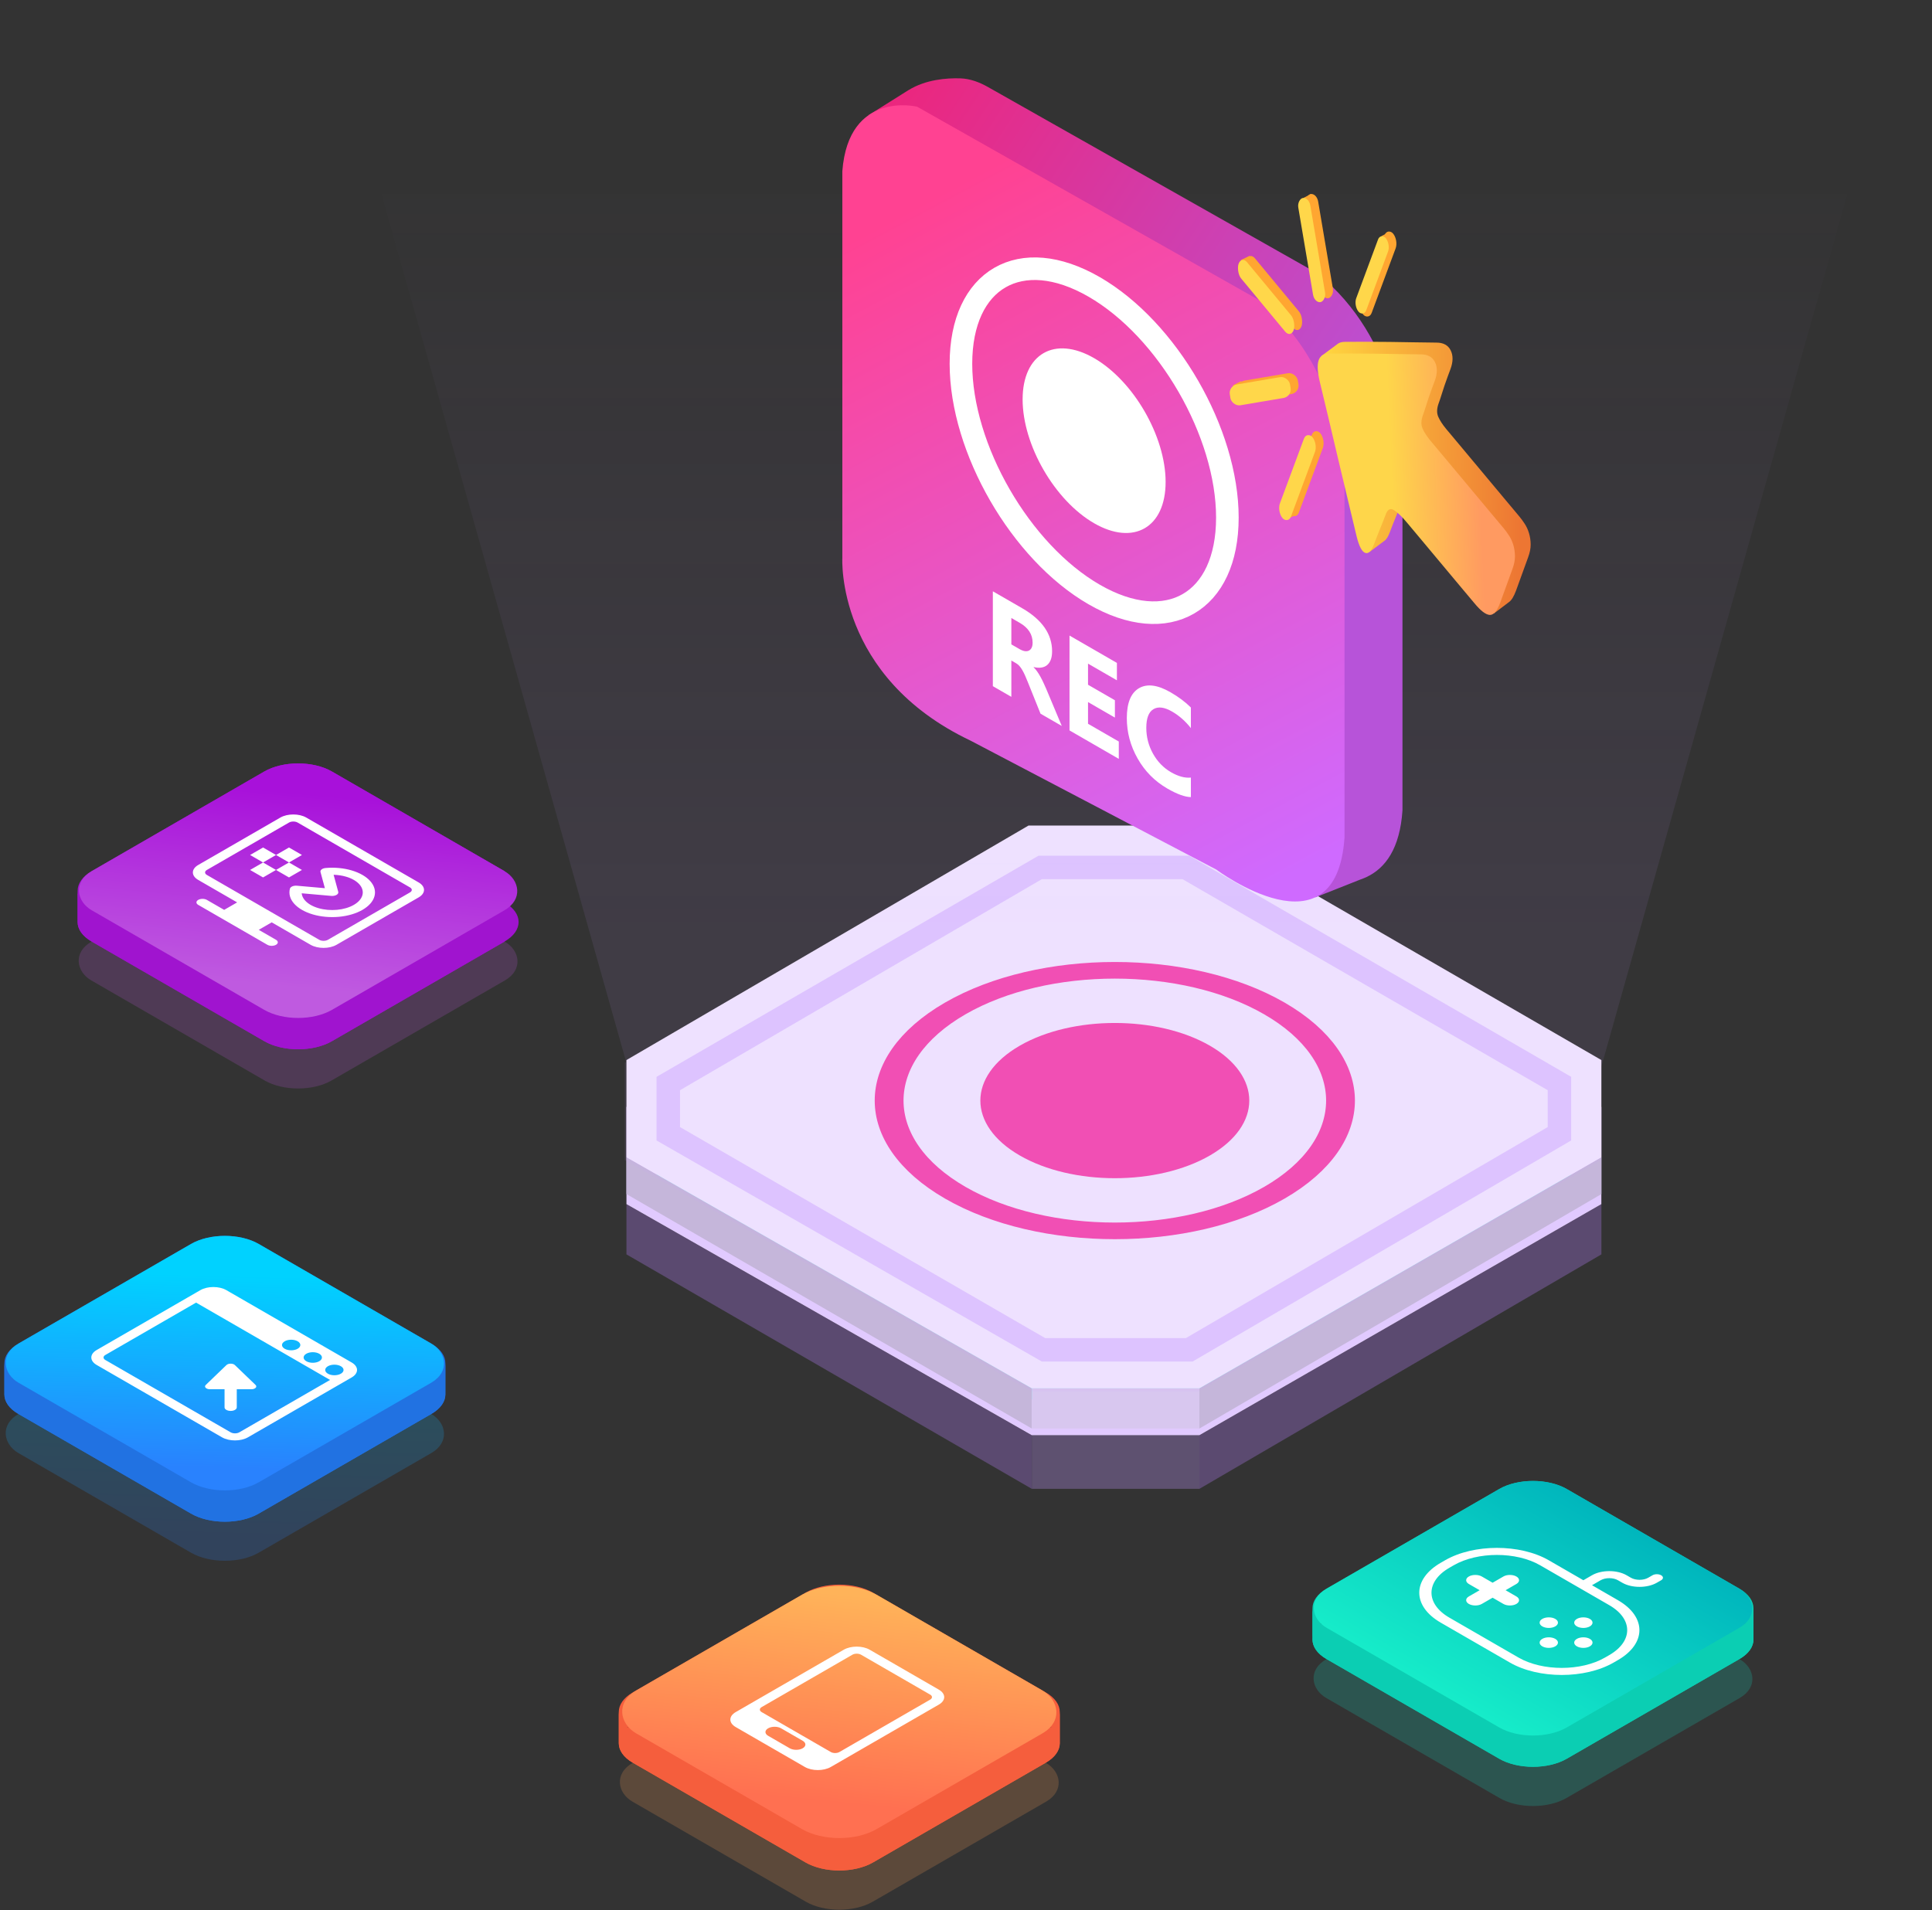 <svg width="542" height="536" viewBox="0 0 542 536" fill="none" xmlns="http://www.w3.org/2000/svg">
<rect x="0" y="0" width="542" height="536" fill="#333333" stroke="none"/>
<g clip-path="url(#clip0_6871_9066)">
<rect opacity="0.2" width="77.84" height="77.84" rx="10.838" transform="matrix(-0.866 0.5 0.866 0.5 430.062 432.088)" fill="#11DEC6"/>
<path d="M439.542 426.59C434.305 423.566 425.816 423.566 420.579 426.59L372.13 454.562C369.513 456.073 368.203 458.054 368.203 460.035C368.203 462.016 369.512 463.998 372.13 465.51L420.579 493.482C425.816 496.505 434.305 496.505 439.542 493.482L487.99 465.51C490.608 463.998 491.917 462.017 491.918 460.036C491.918 458.055 490.609 456.073 487.99 454.562L439.542 426.59Z" fill="#0BCEB3"/>
<path d="M439.54 417.811C434.304 414.788 425.814 414.788 420.578 417.811L420.578 426.59C425.814 423.567 434.304 423.567 439.54 426.59L439.54 417.811Z" fill="#0BCEB3"/>
<path d="M372.129 445.783L420.578 417.812L420.578 426.59L372.129 454.562L372.129 445.783Z" fill="#0BCEB3"/>
<path d="M439.539 417.812L487.988 445.784L487.988 454.562L439.539 426.59L439.539 417.812Z" fill="#0BCEB3"/>
<path d="M368.203 451.257C368.203 449.276 369.513 447.296 372.13 445.784L372.13 454.563C369.513 456.074 368.203 458.055 368.203 460.036L368.203 451.257Z" fill="#0BCEB3"/>
<path d="M487.992 445.784C490.611 447.296 491.92 449.277 491.919 451.259L491.919 460.036C491.919 458.055 490.61 456.074 487.992 454.563L487.992 445.784Z" fill="#0BCEB3"/>
<path d="M372.13 456.733C369.513 455.222 368.203 453.241 368.203 451.26L368.203 460.038C368.203 462.019 369.512 464.001 372.13 465.512L372.13 456.733Z" fill="#0BCEB3"/>
<path d="M491.919 451.259C491.919 453.24 490.61 455.221 487.992 456.732L487.992 465.511C490.61 463.999 491.919 462.019 491.919 460.038L491.919 451.259Z" fill="#0BCEB3"/>
<path d="M420.578 484.703L372.129 456.731L372.129 465.51L420.578 493.482L420.578 484.703Z" fill="#0BCEB3"/>
<path d="M487.988 456.731L439.539 484.703L439.539 493.482L487.988 465.51L487.988 456.731Z" fill="#0BCEB3"/>
<path d="M439.54 484.704C434.304 487.727 425.814 487.727 420.578 484.704L420.578 493.483C425.814 496.506 434.304 496.506 439.54 493.483L439.54 484.704Z" fill="#0BCEB3"/>
<rect width="77.84" height="77.84" rx="10.948" transform="matrix(-0.866 0.5 0.866 0.5 430.062 412.337)" fill="url(#paint0_linear_6871_9066)"/>
<path fill-rule="evenodd" clip-rule="evenodd" d="M466.019 443.401C466.688 443.015 466.688 442.388 466.019 442.001C465.349 441.615 464.263 441.615 463.594 442.001L462.381 442.701C461.042 443.475 458.871 443.475 457.531 442.701L456.319 442.001C453.641 440.455 449.298 440.455 446.62 442.001L444.195 443.401L434.495 437.801C426.46 433.162 413.432 433.162 405.397 437.801L404.184 438.501C396.149 443.141 396.149 450.662 404.184 455.301L423.583 466.501C431.619 471.141 444.646 471.141 452.682 466.501L453.894 465.801C461.929 461.162 461.929 453.641 453.894 449.001L446.62 444.801L449.044 443.401C450.384 442.628 452.555 442.628 453.894 443.401L455.107 444.101C457.785 445.648 462.128 445.648 464.806 444.101L466.019 443.401ZM442.984 445.503C442.984 445.502 442.983 445.502 442.982 445.501C442.982 445.501 442.981 445.501 442.98 445.5L432.07 439.201C425.374 435.335 414.518 435.335 407.822 439.201L406.609 439.901C399.913 443.767 399.913 450.035 406.609 453.901L426.008 465.101C432.704 468.967 443.561 468.967 450.257 465.101L451.469 464.401C458.165 460.535 458.165 454.267 451.469 450.401L442.984 445.503ZM425.402 442.351C424.397 441.771 422.769 441.771 421.765 442.351L418.734 444.101L415.702 442.351C414.698 441.771 413.07 441.771 412.065 442.351C411.061 442.931 411.061 443.871 412.065 444.451L415.096 446.201L412.065 447.951C411.061 448.531 411.061 449.471 412.065 450.051C413.07 450.631 414.698 450.631 415.702 450.051L418.734 448.301L421.765 450.051C422.769 450.631 424.398 450.631 425.402 450.051C426.406 449.471 426.406 448.531 425.402 447.951L422.371 446.201L425.402 444.451C426.406 443.871 426.406 442.931 425.402 442.351ZM442.376 456.351C443.38 456.931 445.009 456.931 446.013 456.351C447.018 455.771 447.018 454.831 446.013 454.251C445.009 453.671 443.38 453.671 442.376 454.251C441.372 454.831 441.372 455.771 442.376 456.351ZM436.314 461.951C435.309 462.531 433.681 462.531 432.677 461.951C431.672 461.371 431.672 460.431 432.677 459.851C433.681 459.271 435.309 459.271 436.314 459.851C437.318 460.431 437.318 461.371 436.314 461.951ZM436.314 456.351C437.318 455.771 437.318 454.831 436.314 454.251C435.309 453.671 433.681 453.671 432.677 454.251C431.672 454.831 431.672 455.771 432.677 456.351C433.681 456.931 435.309 456.931 436.314 456.351ZM446.013 459.851C447.018 460.431 447.018 461.371 446.013 461.951C445.009 462.531 443.38 462.531 442.376 461.951C441.372 461.371 441.372 460.431 442.376 459.851C443.38 459.271 445.009 459.271 446.013 459.851Z" fill="white"/>
<rect opacity="0.2" width="77.84" height="77.84" rx="10.974" transform="matrix(-0.866 0.5 0.866 0.5 63.082 363.315)" fill="url(#paint1_linear_6871_9066)"/>
<path d="M72.565 357.817C67.329 354.794 58.839 354.794 53.603 357.817L5.154 385.789C2.536 387.301 1.227 389.281 1.227 391.262C1.226 393.244 2.535 395.225 5.154 396.737L53.603 424.709C58.839 427.732 67.329 427.732 72.565 424.709L121.014 396.737C123.632 395.226 124.941 393.245 124.941 391.264C124.941 389.282 123.632 387.301 121.014 385.789L72.565 357.817Z" fill="#2172E2"/>
<path d="M72.564 349.039C67.328 346.016 58.838 346.016 53.602 349.039L53.602 357.818C58.838 354.795 67.328 354.795 72.564 357.818L72.564 349.039Z" fill="#2172E2"/>
<path d="M5.152 377.011L53.601 349.039L53.601 357.818L5.152 385.79L5.152 377.011Z" fill="#2172E2"/>
<path d="M72.562 349.039L121.011 377.011L121.011 385.79L72.562 357.818L72.562 349.039Z" fill="#2172E2"/>
<path d="M1.227 382.485C1.227 380.504 2.536 378.523 5.154 377.012L5.154 385.791C2.536 387.302 1.227 389.283 1.227 391.264L1.227 382.485Z" fill="#2172E2"/>
<path d="M121.016 377.012C123.634 378.524 124.943 380.505 124.943 382.486L124.943 391.264C124.943 389.283 123.633 387.302 121.016 385.791L121.016 377.012Z" fill="#2172E2"/>
<path d="M5.154 387.961C2.536 386.45 1.227 384.469 1.227 382.488L1.227 391.265C1.226 393.247 2.535 395.228 5.154 396.74L5.154 387.961Z" fill="#2172E2"/>
<path d="M124.943 382.486C124.943 384.467 123.633 386.448 121.016 387.96L121.016 396.738C123.633 395.227 124.943 393.246 124.943 391.265L124.943 382.486Z" fill="#2172E2"/>
<path d="M53.601 415.931L5.152 387.959L5.152 396.738L53.601 424.71L53.601 415.931Z" fill="#2172E2"/>
<path d="M121.011 387.959L72.562 415.931L72.562 424.71L121.011 396.738L121.011 387.959Z" fill="#2172E2"/>
<path d="M72.564 415.932C67.328 418.955 58.838 418.955 53.602 415.932L53.602 424.711C58.838 427.734 67.328 427.734 72.564 424.711L72.564 415.932Z" fill="#2172E2"/>
<rect width="77.84" height="77.84" rx="10.974" transform="matrix(-0.866 0.5 0.866 0.5 63.082 343.564)" fill="url(#paint2_linear_6871_9066)"/>
<path fill-rule="evenodd" clip-rule="evenodd" d="M63.497 361.999C61.488 360.84 58.231 360.84 56.222 361.999L55.01 362.699L52.585 364.099L27.124 378.799C25.115 379.959 25.115 381.84 27.124 382.999L62.284 403.299C64.293 404.459 67.55 404.459 69.559 403.299L95.02 388.599L97.445 387.199L98.657 386.499C100.666 385.34 100.666 383.459 98.657 382.299L63.497 361.999ZM92.595 387.199L55.01 365.499L29.549 380.199C28.879 380.586 28.879 381.213 29.549 381.599L64.709 401.899C65.379 402.286 66.464 402.286 67.134 401.899L92.595 387.199ZM63.533 383.018L57.72 388.611C57.171 389.14 57.831 389.812 58.898 389.812L62.996 389.812L62.996 394.9C62.996 395.447 63.764 395.89 64.711 395.89C65.658 395.89 66.425 395.447 66.425 394.9L66.425 389.812L70.523 389.812C71.591 389.812 72.25 389.14 71.701 388.611L65.888 383.018C65.355 382.505 64.067 382.505 63.533 383.018ZM91.99 385.45C92.994 386.03 94.623 386.03 95.627 385.45C96.631 384.87 96.631 383.93 95.627 383.35C94.623 382.77 92.994 382.77 91.99 383.35C90.985 383.93 90.985 384.87 91.99 385.45ZM89.565 381.95C88.56 382.53 86.932 382.53 85.927 381.95C84.923 381.37 84.923 380.43 85.927 379.85C86.932 379.27 88.56 379.27 89.565 379.85C90.569 380.43 90.569 381.37 89.565 381.95ZM79.865 378.45C80.87 379.03 82.498 379.03 83.502 378.45C84.507 377.87 84.507 376.93 83.502 376.35C82.498 375.77 80.87 375.77 79.865 376.35C78.861 376.93 78.861 377.87 79.865 378.45Z" fill="white"/>
<rect opacity="0.2" width="77.84" height="77.84" rx="10.838" transform="matrix(-0.866 0.5 0.866 0.5 235.453 461.181)" fill="#FFA157"/>
<path d="M244.932 455.681C239.696 452.658 231.206 452.658 225.97 455.681L177.521 483.653C174.903 485.165 173.594 487.145 173.594 489.126C173.594 491.108 174.903 493.089 177.521 494.601L225.97 522.573C231.206 525.596 239.696 525.596 244.932 522.573L293.381 494.601C295.999 493.09 297.308 491.109 297.309 489.128C297.309 487.146 296 485.165 293.381 483.653L244.932 455.681Z" fill="#F55E3D"/>
<path d="M244.932 446.903C239.696 443.88 231.206 443.88 225.97 446.903L225.97 455.681C231.206 452.658 239.696 452.658 244.932 455.681L244.932 446.903Z" fill="#F55E3D"/>
<path d="M177.523 474.875L225.971 446.903L225.971 455.682L177.523 483.654L177.523 474.875Z" fill="#F55E3D"/>
<path d="M244.932 446.903L293.38 474.875L293.38 483.654L244.931 455.682L244.932 446.903Z" fill="#F55E3D"/>
<path d="M173.594 480.349C173.594 478.368 174.903 476.387 177.521 474.876L177.521 483.655C174.903 485.166 173.594 487.147 173.594 489.128L173.594 480.349Z" fill="#F55E3D"/>
<path d="M293.378 474.876C295.997 476.388 297.306 478.37 297.305 480.351L297.305 489.128C297.305 487.147 295.996 485.167 293.378 483.655L293.378 474.876Z" fill="#F55E3D"/>
<path d="M177.521 485.825C174.903 484.313 173.594 482.332 173.594 480.351L173.594 489.128C173.594 491.11 174.903 493.092 177.521 494.604L177.521 485.825Z" fill="#F55E3D"/>
<path d="M297.305 480.351C297.305 482.332 295.996 484.312 293.378 485.823L293.378 494.602C295.996 493.091 297.305 491.109 297.305 489.128L297.305 480.351Z" fill="#F55E3D"/>
<path d="M225.971 513.796L177.523 485.824L177.523 494.603L225.971 522.575L225.971 513.796Z" fill="#F55E3D"/>
<path d="M293.38 485.824L244.931 513.796L244.931 522.575L293.38 494.603L293.38 485.824Z" fill="#F55E3D"/>
<path d="M244.931 513.796C239.695 516.819 231.206 516.819 225.97 513.796L225.97 522.574C231.206 525.598 239.695 525.598 244.931 522.575L244.931 513.796Z" fill="#F55E3D"/>
<rect width="77.84" height="77.84" rx="12.037" transform="matrix(-0.866 0.5 0.866 0.5 235.453 441.43)" fill="url(#paint3_linear_6871_9066)"/>
<path fill-rule="evenodd" clip-rule="evenodd" d="M236.706 462.898C238.715 461.738 241.972 461.738 243.981 462.898L263.38 474.098C265.389 475.258 265.389 477.138 263.38 478.298L233.069 495.798C231.06 496.958 227.803 496.958 225.795 495.798L206.396 484.598C204.387 483.438 204.387 481.558 206.396 480.398L236.706 462.898ZM239.131 464.298C239.801 463.911 240.887 463.911 241.556 464.298L260.955 475.498C261.625 475.884 261.625 476.511 260.955 476.898L235.494 491.598C234.824 491.984 233.739 491.984 233.069 491.598L213.67 480.398C213.001 480.011 213.001 479.384 213.67 478.998L239.131 464.298ZM219.127 484.949C218.123 484.369 216.495 484.369 215.49 484.949C214.486 485.529 214.486 486.469 215.49 487.049L221.552 490.549C222.557 491.129 224.185 491.129 225.19 490.549C226.194 489.969 226.194 489.029 225.19 488.449L219.127 484.949Z" fill="white"/>
<rect opacity="0.2" width="77.84" height="77.84" rx="10.838" transform="matrix(-0.866 0.5 0.866 0.5 83.629 230.754)" fill="#BE57E0"/>
<path d="M93.112 225.256C87.876 222.232 79.386 222.232 74.15 225.256L25.701 253.228C23.083 254.739 21.774 256.72 21.773 258.701C21.773 260.682 23.082 262.664 25.701 264.176L74.15 292.148C79.386 295.171 87.876 295.171 93.112 292.148L141.561 264.176C144.179 262.664 145.488 260.683 145.488 258.702C145.488 256.721 144.179 254.739 141.561 253.228L93.112 225.256Z" fill="#A014CF"/>
<path d="M93.111 216.477C87.874 213.454 79.385 213.454 74.148 216.477L74.148 225.256C79.385 222.233 87.874 222.233 93.111 225.256L93.111 216.477Z" fill="#A014CF"/>
<path d="M25.699 244.45L74.148 216.478L74.148 225.256L25.699 253.228L25.699 244.45Z" fill="#A014CF"/>
<path d="M93.109 216.478L141.558 244.45L141.558 253.228L93.109 225.256L93.109 216.478Z" fill="#A014CF"/>
<path d="M21.773 249.923C21.774 247.942 23.083 245.962 25.701 244.45L25.701 253.229C23.083 254.74 21.774 256.721 21.773 258.702L21.773 249.923Z" fill="#A014CF"/>
<path d="M130.496 244.45C133.115 245.962 134.424 247.943 134.423 249.925L134.423 258.702C134.423 256.721 133.114 254.74 130.496 253.229L130.496 244.45Z" fill="#A014CF"/>
<path d="M25.701 255.4C23.083 253.888 21.774 251.907 21.773 249.926L21.773 258.704C21.773 260.685 23.082 262.667 25.701 264.178L25.701 255.4Z" fill="#A014CF"/>
<path d="M134.423 249.925C134.423 251.906 133.114 253.887 130.496 255.398L130.496 264.177C133.114 262.665 134.423 260.685 134.423 258.704L134.423 249.925Z" fill="#A014CF"/>
<path d="M74.148 283.369L25.699 255.397L25.699 264.176L74.148 292.148L74.148 283.369Z" fill="#A014CF"/>
<path d="M141.558 255.397L93.109 283.369L93.109 292.148L141.558 264.176L141.558 255.397Z" fill="#A014CF"/>
<path d="M93.111 283.37C87.874 286.393 79.385 286.393 74.148 283.37L74.148 292.149C79.385 295.172 87.874 295.172 93.111 292.149L93.111 283.37Z" fill="#A014CF"/>
<rect width="77.84" height="77.84" rx="10.974" transform="matrix(-0.866 0.5 0.866 0.5 83.629 211.003)" fill="url(#paint4_linear_6871_9066)"/>
<path fill-rule="evenodd" clip-rule="evenodd" d="M83.498 230.802L115.021 249.002C115.691 249.388 115.691 250.015 115.021 250.402L91.985 263.702C91.315 264.088 90.229 264.088 89.56 263.702L58.036 245.502C57.367 245.115 57.367 244.488 58.036 244.102L81.073 230.802C81.742 230.415 82.828 230.415 83.498 230.802ZM78.648 229.402C80.657 228.242 83.914 228.242 85.922 229.402L117.446 247.602C119.455 248.762 119.455 250.642 117.446 251.802L94.409 265.102C92.401 266.262 89.144 266.262 87.135 265.102L76.224 258.802L72.586 260.903L77.434 263.702C78.104 264.088 78.104 264.715 77.434 265.102C76.764 265.488 75.679 265.488 75.009 265.102L55.61 253.902C54.941 253.515 54.941 252.888 55.61 252.502C56.28 252.115 57.365 252.115 58.035 252.502L62.887 255.303L66.525 253.202L55.612 246.902C53.603 245.742 53.603 243.862 55.612 242.702L78.648 229.402ZM103.893 247.256C102.744 245.954 100.911 244.895 98.657 244.23C96.402 243.566 93.842 243.33 91.341 243.556C90.892 243.597 90.489 243.739 90.221 243.951C89.953 244.163 89.842 244.428 89.913 244.687L91.142 249.219L83.288 248.525C82.352 248.443 81.477 248.814 81.334 249.354C80.951 250.799 81.37 252.276 82.528 253.575C83.688 254.874 85.528 255.929 87.788 256.588C90.047 257.246 92.609 257.476 95.108 257.243C97.607 257.011 99.914 256.328 101.701 255.293C103.487 254.258 104.661 252.923 105.055 251.48C105.449 250.036 105.042 248.558 103.893 247.256ZM97.097 245.994C98.707 246.468 100.016 247.225 100.837 248.155C101.658 249.085 101.949 250.141 101.668 251.172C101.386 252.203 100.548 253.156 99.272 253.896C97.996 254.635 96.347 255.123 94.562 255.289C92.778 255.455 90.947 255.291 89.334 254.82C87.72 254.35 86.405 253.597 85.577 252.669C85.014 252.038 84.696 251.348 84.636 250.647L92.939 251.381C93.48 251.428 94.027 251.324 94.413 251.101C94.799 250.877 94.977 250.561 94.893 250.249L93.593 245.458C94.807 245.49 96.003 245.671 97.097 245.994ZM81.071 237.802L84.708 239.902L81.071 242.002L77.434 239.902L73.798 242.002L70.16 239.902L73.798 237.802L77.434 239.901L81.071 237.802ZM73.798 242.002L70.16 244.102L73.798 246.202L77.434 244.102L81.071 246.202L84.708 244.102L81.071 242.002L77.434 244.101L73.798 242.002Z" fill="white"/>
<path opacity="0.3" d="M449.258 337.871V351.97L336.473 417.763V402.724L449.258 337.871Z" fill="#B881FF"/>
<path opacity="0.3" d="M289.467 402.724V417.763L175.742 351.97V337.871L289.467 402.724Z" fill="#B881FF"/>
<path opacity="0.3" d="M336.482 402.715V417.753H289.488V402.715H336.482Z" fill="#C396FF"/>
<path d="M449.246 310.61V337.867L336.461 402.72H289.467L175.742 337.867V310.61L288.527 244.816H335.521L449.246 310.61Z" fill="#E1CAFF"/>
<path d="M292.273 394.259L184.188 332.226V314.368L291.333 252.334H333.627L440.773 314.368V332.226L333.627 394.259H292.273ZM190.767 328.466L293.213 387.68H332.688L434.194 328.466V318.127L331.748 259.853H292.273L190.767 319.067V328.466Z" fill="#86E9EE"/>
<path d="M449.258 324.706V335.045L336.473 400.838V389.559L449.258 324.706Z" fill="#C5B6DA"/>
<path d="M289.467 389.559V400.838L175.742 335.045V324.706L289.467 389.559Z" fill="#C5B6DA"/>
<path d="M336.482 389.551V400.83H289.488V389.551H336.482Z" fill="#D8C7EF"/>
<path d="M449.246 297.443V324.7L336.461 389.553H289.467L175.742 324.7V297.443L288.527 231.649H335.521L449.246 297.443Z" fill="#F2E8FF"/>
<path opacity="0.4" d="M292.273 382.037L184.188 320.004V302.146L291.333 240.112H333.627L440.773 302.146V320.004L334.567 382.037H292.273ZM190.767 316.244L293.213 375.458H332.688L434.194 316.244V305.905L331.748 246.692H292.273L190.767 305.905V316.244Z" fill="#C396FF"/>
<path opacity="0.2" fill-rule="evenodd" clip-rule="evenodd" d="M518.268 54.387H107L175.668 297.984L175.262 298.22V325.494L289.193 390.387H336.272L449.262 325.494V299.185L518.268 54.387Z" fill="url(#paint5_linear_6871_9066)"/>
<path fill-rule="evenodd" clip-rule="evenodd" d="M277.186 24.429L369.467 76.639C392.623 95.123 393.447 124.875 393.447 124.875V227.38C392.733 238.124 388.642 243.615 383.36 246.091L383.37 246.099L383.177 246.176C382.696 246.394 382.206 246.587 381.709 246.757L368.938 251.815L367.596 247.037C360.381 245.546 354.48 242.455 354.48 242.455L288.534 200.246C250.687 182.256 252.564 148.993 252.564 148.993L246.57 40.461C246.765 37.916 247.252 35.715 247.964 33.811L243.664 32.326L254.893 25.268L254.908 25.272C259.725 22.303 265.552 21.867 269.394 21.985C272.161 22.069 274.777 23.066 277.186 24.429Z" fill="url(#paint6_linear_6871_9066)"/>
<path d="M353.211 84.207L257.29 29.94C257.29 29.94 238.054 25.23 236.308 48.028V156.564C236.308 156.564 234.431 189.824 272.278 207.816L341.221 243.993C341.221 243.993 374.91 269.242 377.19 234.949V132.445C377.19 132.445 376.367 102.692 353.211 84.207Z" fill="url(#paint7_linear_6871_9066)"/>
<path d="M344.326 145.233C344.326 169.067 327.593 178.727 306.953 166.81C286.312 154.893 269.58 125.912 269.58 102.078C269.58 78.244 286.312 68.584 306.953 80.5C327.593 92.417 344.326 121.399 344.326 145.233Z" stroke="white" stroke-width="6.336"/>
<ellipse cx="23.162" cy="23.162" rx="23.162" ry="23.162" transform="matrix(0.866 0.5 -2.20305e-08 1 286.883 88.912)" fill="white"/>
<path d="M297.87 203.696L291.906 200.253L288.321 191.334C288.053 190.659 287.796 190.047 287.549 189.496C287.303 188.945 287.051 188.453 286.794 188.02C286.547 187.581 286.285 187.207 286.006 186.897C285.738 186.582 285.443 186.331 285.122 186.145L283.723 185.338L283.723 195.529L278.531 192.531L278.531 165.912L286.762 170.664C292.356 173.894 295.153 177.922 295.153 182.748C295.153 183.677 295.03 184.466 294.783 185.115C294.537 185.753 294.189 186.257 293.738 186.628C293.288 186.999 292.742 187.228 292.099 187.315C291.466 187.408 290.759 187.358 289.977 187.166L289.977 187.241C290.32 187.562 290.652 187.958 290.973 188.429C291.295 188.886 291.606 189.388 291.906 189.932C292.206 190.477 292.49 191.043 292.758 191.631C293.036 192.212 293.288 192.772 293.513 193.311L297.87 203.696ZM283.723 173.402L283.723 180.809L285.974 182.108C287.089 182.752 287.983 182.897 288.659 182.544C289.344 182.185 289.687 181.449 289.687 180.335C289.687 178.009 288.482 176.15 286.07 174.757L283.723 173.402ZM313.865 212.931L300.04 204.949L300.04 178.331L313.335 186.006L313.335 190.888L305.233 186.21L305.233 192.132L312.772 196.485L312.772 201.348L305.233 196.995L305.233 203.084L313.865 208.068L313.865 212.931ZM334.088 223.66C332.406 223.629 330.209 222.831 327.497 221.266C323.961 219.224 321.18 216.418 319.154 212.848C317.128 209.277 316.116 205.494 316.116 201.497C316.116 197.24 317.252 194.443 319.524 193.106C321.806 191.776 324.764 192.16 328.397 194.257C330.648 195.557 332.545 196.98 334.088 198.527L334.088 204.3C332.545 202.344 330.787 200.797 328.815 199.659C326.651 198.409 324.904 198.186 323.575 198.991C322.246 199.795 321.581 201.54 321.581 204.225C321.581 206.799 322.208 209.216 323.462 211.474C324.716 213.72 326.404 215.456 328.526 216.681C330.552 217.85 332.406 218.351 334.088 218.184L334.088 223.66Z" fill="white"/>
<circle cx="55" cy="55" r="51.7" transform="matrix(0.866 0.5 -0.866 0.5 312.75 253.815)" stroke="#F14FB4" stroke-width="6.6"/>
<circle cx="30.8" cy="30.8" r="30.8" transform="matrix(0.866 0.5 -0.866 0.5 312.75 278.016)" fill="#F14FB4"/>
<path fill-rule="evenodd" clip-rule="evenodd" d="M423.301 168.955C424.015 168.476 424.68 167.407 425.297 165.747C425.958 163.968 426.546 162.348 427.06 160.89C427.574 159.431 428.119 157.927 428.695 156.377C429.186 155.056 429.424 153.847 429.409 152.747C429.395 151.648 429.243 150.612 428.955 149.64C428.667 148.668 428.272 147.795 427.769 147.021C427.266 146.247 426.762 145.554 426.255 144.942C425.087 143.53 423.562 141.708 421.681 139.477C419.8 137.246 417.867 134.93 415.88 132.529C413.893 130.128 411.979 127.835 410.137 125.651C408.295 123.467 406.809 121.692 405.68 120.327C404.667 119.103 403.932 117.966 403.476 116.915C403.019 115.864 403.069 114.593 403.623 113.1C403.858 112.469 404.111 111.713 404.381 110.834C404.652 109.954 404.937 109.072 405.238 108.188C405.538 107.303 405.838 106.459 406.137 105.655L406.905 103.588C407.673 101.522 407.694 99.758 406.967 98.297C406.24 96.836 404.885 96.114 402.902 96.131C401.101 96.117 399.064 96.089 396.793 96.048C394.522 96.007 392.22 95.971 389.888 95.941C387.557 95.91 385.29 95.895 383.087 95.896C380.885 95.897 378.963 95.903 377.321 95.916C376.35 95.917 375.597 96.16 375.064 96.644L370.702 99.886C371.632 100.153 373.216 100.604 374.13 100.856C374.214 101.718 374.387 102.696 374.647 103.792C375.361 106.733 376.173 110.128 377.086 113.976C377.999 117.825 378.924 121.751 379.863 125.756C380.802 129.761 381.729 133.647 382.643 137.415C383.51 140.984 384.261 144.115 384.896 146.807L383.61 150.841L384.115 154.945L388.699 151.507L388.685 151.486C389.116 151.071 389.524 150.346 389.908 149.313C390.334 148.165 390.866 146.81 391.503 145.25C392.139 143.69 392.66 142.364 393.066 141.274C393.603 139.677 394.39 139.192 395.426 139.821C396.463 140.45 397.721 141.659 399.202 143.448C400.254 144.719 401.681 146.423 403.484 148.56C405.287 150.697 407.133 152.907 409.022 155.191C410.912 157.474 412.7 159.613 414.385 161.609C416.071 163.605 417.304 165.074 418.083 166.015C418.561 166.593 419.016 167.094 419.446 167.517L418.27 168.585L419.06 172.167L423.301 168.955Z" fill="url(#paint8_linear_6871_9066)"/>
<path d="M420.891 169.045C419.995 171.456 418.997 172.621 417.898 172.541C416.799 172.46 415.392 171.384 413.678 169.313C412.899 168.371 411.666 166.903 409.98 164.907C408.294 162.911 406.507 160.772 404.617 158.488C402.728 156.205 400.881 153.995 399.079 151.858C397.276 149.721 395.849 148.017 394.797 146.746C393.316 144.957 392.058 143.748 391.021 143.119C389.985 142.49 389.198 142.974 388.66 144.571C388.255 145.662 387.734 146.988 387.097 148.548C386.461 150.108 385.929 151.463 385.503 152.611C384.756 154.62 383.92 155.462 382.997 155.136C382.073 154.81 381.273 153.281 380.595 150.549C379.938 147.758 379.153 144.48 378.238 140.712C377.324 136.945 376.397 133.059 375.458 129.054C374.519 125.049 373.593 121.122 372.681 117.274C371.768 113.426 370.955 110.031 370.242 107.089C369.603 104.404 369.494 102.42 369.914 101.139C370.333 99.858 371.334 99.216 372.916 99.214C374.558 99.201 376.48 99.195 378.682 99.194C380.885 99.193 383.151 99.208 385.483 99.238C387.815 99.269 390.116 99.305 392.388 99.346C394.659 99.387 396.696 99.414 398.497 99.428C400.48 99.411 401.834 100.133 402.562 101.595C403.289 103.056 403.268 104.82 402.5 106.886L401.732 108.953C401.433 109.757 401.133 110.601 400.833 111.485C400.532 112.37 400.246 113.252 399.976 114.132C399.706 115.011 399.453 115.767 399.218 116.398C398.663 117.891 398.614 119.162 399.07 120.213C399.527 121.263 400.261 122.401 401.274 123.625C402.404 124.99 403.89 126.765 405.732 128.949C407.573 131.133 409.488 133.426 411.475 135.827C413.461 138.228 415.395 140.544 417.276 142.775C419.157 145.006 420.681 146.828 421.85 148.24C422.357 148.852 422.861 149.545 423.364 150.319C423.867 151.093 424.262 151.966 424.55 152.938C424.838 153.91 424.989 154.946 425.004 156.045C425.019 157.144 424.781 158.354 424.29 159.675C423.714 161.225 423.169 162.729 422.655 164.188C422.141 165.646 421.553 167.265 420.891 169.045Z" fill="url(#paint9_linear_6871_9066)"/>
<rect width="24.2" height="4.84" rx="2.42" transform="matrix(-0.348 0.937 -0.638 -0.77 392.371 67.417)" fill="#FFA631"/>
<rect width="24.2" height="4.84" rx="2.42" transform="matrix(0.348 -0.937 0.638 0.77 360.438 142.386)" fill="#FFA631"/>
<rect x="346.809" y="107.179" width="17.112" height="5.928" rx="2.42" transform="rotate(-9.608 346.809 107.179)" fill="#FFA631"/>
<rect width="24.2" height="4.84" rx="2.42" transform="matrix(0.638 0.77 -0.348 0.937 350.523 70.635)" fill="#FFA631"/>
<rect x="369.391" y="54.166" width="29.639" height="3.422" rx="2.42" transform="rotate(80.392 369.391 54.166)" fill="#FFA631"/>
<path d="M363.372 144.556L361.258 145.587L360.935 144.181L361.65 142.861L363.372 144.556Z" fill="#FFA631"/>
<path d="M368.206 122.87L365.973 123.999L367.368 126.197L369.334 124.883L368.206 122.87Z" fill="#FFA631"/>
<path d="M361.928 109.999L359.718 111.1L358.751 109.667L360.402 108.545L361.928 109.999Z" fill="#FFA631"/>
<path d="M348.118 106.981L345.805 108.152L346.519 108.589L348.366 108.589L349.031 107.338L348.118 106.981Z" fill="#FFA631"/>
<path d="M363.222 90.463L360.935 91.572L359.84 90.245L359.977 88.862L361.948 88.588L363.222 90.463Z" fill="#FFA631"/>
<path d="M350.529 71.799L348.152 72.955L348.957 75.643L351.334 74.02L350.529 71.799Z" fill="#FFA631"/>
<path d="M372.69 80.857L370.471 81.967L370.093 81.406L370.263 79.528L371.666 79.284L372.69 80.857Z" fill="#FFA631"/>
<path d="M367.792 54.421L365.688 55.525L366.468 57.748L368.217 55.973L367.792 54.421Z" fill="#FFA631"/>
<path d="M384.856 86.819L382.634 87.935L382.039 86.011L383.126 85.195L384.856 86.819Z" fill="#FFA631"/>
<path d="M389.586 65.164L387.55 66.242L388.705 68.296L390.681 66.901L389.586 65.164Z" fill="#FFA631"/>
<rect width="22" height="4.4" rx="2.2" transform="matrix(-0.348 0.937 -0.638 -0.77 390.168 68.516)" fill="#FFD74A"/>
<rect width="24.2" height="4.84" rx="2.42" transform="matrix(0.348 -0.937 0.638 0.77 358.23 143.487)" fill="#FFD74A"/>
<rect x="344.605" y="108.277" width="17.112" height="5.928" rx="2.42" transform="rotate(-9.608 344.605 108.277)" fill="#FFD74A"/>
<rect width="24.2" height="4.84" rx="2.42" transform="matrix(0.638 0.77 -0.348 0.937 348.32 71.735)" fill="#FFD74A"/>
<rect x="367.188" y="55.265" width="29.639" height="3.422" rx="2.42" transform="rotate(80.392 367.188 55.265)" fill="#FFD74A"/>
</g>
<defs>
<linearGradient id="paint0_linear_6871_9066" x1="0" y1="38.92" x2="77.84" y2="38.92" gradientUnits="userSpaceOnUse">
<stop stop-color="#00B6BD"/>
<stop offset="1" stop-color="#16ECC9"/>
</linearGradient>
<linearGradient id="paint1_linear_6871_9066" x1="3.37486e-07" y1="29.845" x2="56.419" y2="81.382" gradientUnits="userSpaceOnUse">
<stop stop-color="#00D2FF"/>
<stop offset="1" stop-color="#2982FE"/>
</linearGradient>
<linearGradient id="paint2_linear_6871_9066" x1="3.37486e-07" y1="29.845" x2="56.419" y2="81.382" gradientUnits="userSpaceOnUse">
<stop stop-color="#00D2FF"/>
<stop offset="1" stop-color="#2982FE"/>
</linearGradient>
<linearGradient id="paint3_linear_6871_9066" x1="-6.159" y1="22.808" x2="60.839" y2="69.774" gradientUnits="userSpaceOnUse">
<stop stop-color="#FFB359"/>
<stop offset="0" stop-color="#FFB359"/>
<stop offset="1" stop-color="#FF7051"/>
</linearGradient>
<linearGradient id="paint4_linear_6871_9066" x1="77.362" y1="50.485" x2="15.338" y2="6.131" gradientUnits="userSpaceOnUse">
<stop stop-color="#BF5AE0"/>
<stop offset="1" stop-color="#A811DA"/>
</linearGradient>
<linearGradient id="paint5_linear_6871_9066" x1="312.634" y1="41.892" x2="312.634" y2="260.387" gradientUnits="userSpaceOnUse">
<stop stop-color="#C394FF" stop-opacity="0"/>
<stop offset="1" stop-color="#C394FF" stop-opacity="0.46"/>
</linearGradient>
<linearGradient id="paint6_linear_6871_9066" x1="349.577" y1="184.495" x2="200.892" y2="87.602" gradientUnits="userSpaceOnUse">
<stop stop-color="#B753D9"/>
<stop offset="1" stop-color="#EE2479"/>
</linearGradient>
<linearGradient id="paint7_linear_6871_9066" x1="370.436" y1="241.393" x2="269.105" y2="51.276" gradientUnits="userSpaceOnUse">
<stop stop-color="#CF6AFF"/>
<stop offset="1" stop-color="#FF4292"/>
</linearGradient>
<linearGradient id="paint8_linear_6871_9066" x1="370.899" y1="116.944" x2="427.304" y2="118.388" gradientUnits="userSpaceOnUse">
<stop stop-color="#FFD53F"/>
<stop offset="1" stop-color="#ED7633"/>
</linearGradient>
<linearGradient id="paint9_linear_6871_9066" x1="389.087" y1="104.602" x2="413.752" y2="103.528" gradientUnits="userSpaceOnUse">
<stop stop-color="#FED64A"/>
<stop offset="1" stop-color="#FF9A61"/>
</linearGradient>
<clipPath id="clip0_6871_9066">
<rect width="542" height="536" fill="white" transform="translate(0 0.001)"/>
</clipPath>
</defs>
</svg>
